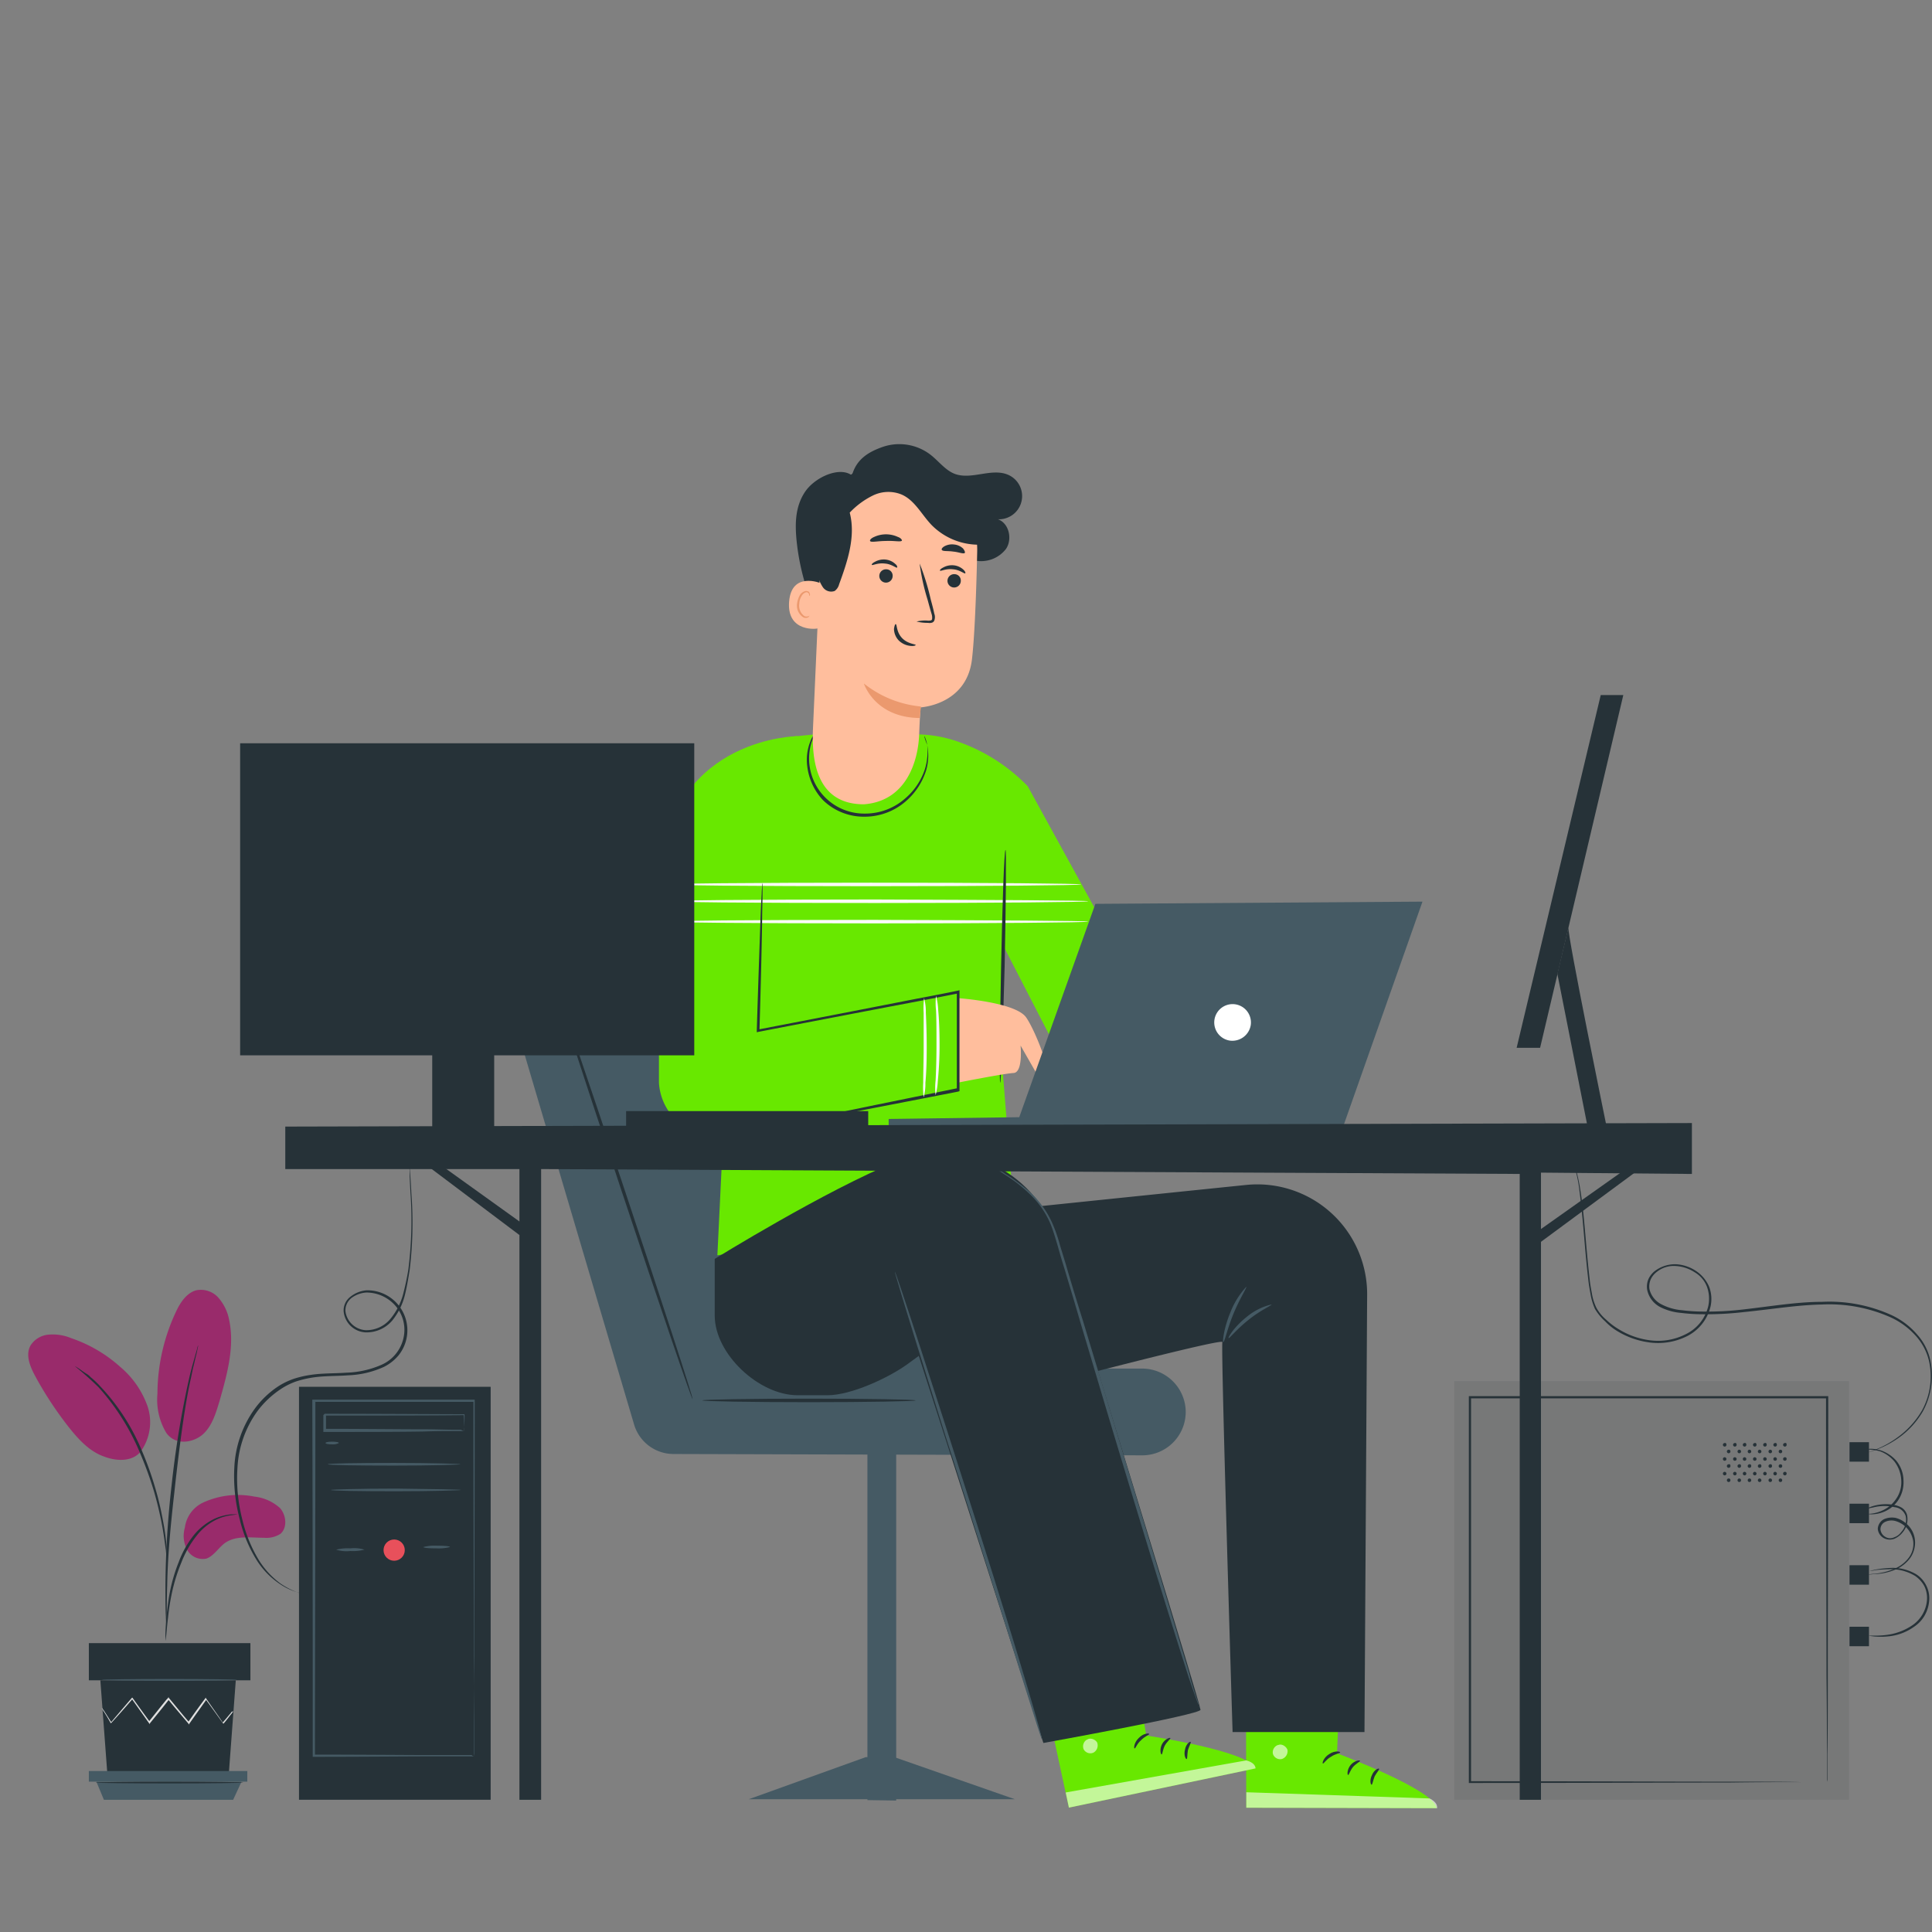 <svg xmlns="http://www.w3.org/2000/svg" xmlns:xlink="http://www.w3.org/1999/xlink" width="337" height="337" viewBox="0 0 337 337">
  <rect x="0" y="0" width="337" height="337" fill="#808080" stroke="none"/>
  <defs>
    <clipPath id="clip-path">
      <rect id="Rectangle_8403" data-name="Rectangle 8403" width="337" height="337" transform="translate(513 1474)" fill="#f3aeae"/>
    </clipPath>
  </defs>
  <g id="Mask_Group_376" data-name="Mask Group 376" transform="translate(-513 -1474)" clip-path="url(#clip-path)">
    <g id="Group_8646" data-name="Group 8646" transform="translate(504.571 1127.991)">
      <g id="Group_8522" data-name="Group 8522" transform="translate(98.524 423.476)">
        <g id="Group_8266" data-name="Group 8266" transform="translate(0 91.454)">
          <g id="Group_8263" data-name="Group 8263">
            <g id="Group_8254" data-name="Group 8254">
              <g id="Group_8253" data-name="Group 8253">
                <g id="Group_8252" data-name="Group 8252">
                  <path id="Path_8242" data-name="Path 8242" d="M128.69,552.8l20.151,68.1a7.182,7.182,0,0,0,6.794,5.1l81.838.232a7.572,7.572,0,0,0,7.566-7.952h0a7.609,7.609,0,0,0-7.566-7.18H206.2L181.113,541.3H137.337A8.937,8.937,0,0,0,128.69,552.8Z" transform="translate(-128.318 -541.299)" fill="#455a64"/>
                </g>
              </g>
            </g>
            <g id="Group_8258" data-name="Group 8258" transform="translate(32.413 75.045)">
              <g id="Group_8257" data-name="Group 8257">
                <g id="Group_8256" data-name="Group 8256">
                  <g id="Group_8255" data-name="Group 8255">
                    <path id="Path_8243" data-name="Path 8243" d="M207.513,638.809c0,.154-8.338.309-18.607.309s-18.607-.154-18.607-.309,8.338-.309,18.607-.309S207.513,638.654,207.513,638.809Z" transform="translate(-170.3 -638.5)" fill="#263238"/>
                  </g>
                </g>
              </g>
            </g>
            <g id="Group_8262" data-name="Group 8262" transform="translate(6.391 2.085)">
              <g id="Group_8261" data-name="Group 8261">
                <g id="Group_8260" data-name="Group 8260">
                  <g id="Group_8259" data-name="Group 8259">
                    <path id="Path_8244" data-name="Path 8244" d="M136.6,544c.154-.077,5.713,16.213,12.43,36.441,6.717,20.151,12.044,36.518,11.89,36.6s-5.713-16.213-12.43-36.441C141.772,560.445,136.445,544.077,136.6,544Z" transform="translate(-136.596 -544)" fill="#263238"/>
                  </g>
                </g>
              </g>
            </g>
          </g>
          <g id="Group_8264" data-name="Group 8264" transform="translate(61.211 84.696)">
            <path id="Path_8245" data-name="Path 8245" d="M212.618,711.452l-5.018-.077V651h5.018Z" transform="translate(-207.6 -651)" fill="#455a64"/>
          </g>
          <g id="Group_8265" data-name="Group 8265" transform="translate(40.52 137.582)">
            <path id="Path_8246" data-name="Path 8246" d="M180.8,726.835h46.4l-21-7.335h-5.018Z" transform="translate(-180.8 -719.5)" fill="#455a64"/>
          </g>
        </g>
        <g id="Group_8315" data-name="Group 8315" transform="translate(24.77 50.459)">
          <g id="Group_8276" data-name="Group 8276" transform="translate(0 0.174)">
            <g id="Group_8275" data-name="Group 8275">
              <g id="Group_8271" data-name="Group 8271" transform="translate(4.015)">
                <g id="Group_8270" data-name="Group 8270">
                  <g id="Group_8269" data-name="Group 8269">
                    <g id="Group_8268" data-name="Group 8268">
                      <g id="Group_8267" data-name="Group 8267">
                        <path id="Path_8247" data-name="Path 8247" d="M165.6,514l7.643,38.371-1.39,28.8L223.5,572.6,221.5,547.432l-.077-20.846,12.662,24.552,9.882-19.07-17.989-32.735h0a31.246,31.246,0,0,0-11.813-7.643,22.209,22.209,0,0,0-7.412-1.39h0a29.553,29.553,0,0,1-17.912,0c-.695.077-1.7.154-3.011.309H185.6a22.79,22.79,0,0,0-19.919,21.463Z" transform="translate(-165.6 -490.3)" fill="#68e800"/>
                      </g>
                    </g>
                  </g>
                </g>
              </g>
              <g id="Group_8274" data-name="Group 8274" transform="translate(0 0.309)">
                <g id="Group_8273" data-name="Group 8273">
                  <g id="Group_8272" data-name="Group 8272">
                    <path id="Path_8248" data-name="Path 8248" d="M184.643,490.7s-21.232.154-23.857,22.544l-.386,16.445,18.3-.154Z" transform="translate(-160.4 -490.7)" fill="#68e800"/>
                  </g>
                </g>
              </g>
            </g>
          </g>
          <g id="Group_8280" data-name="Group 8280" transform="translate(0.386 28.972)">
            <g id="Group_8279" data-name="Group 8279">
              <g id="Group_8278" data-name="Group 8278">
                <g id="Group_8277" data-name="Group 8277">
                  <path id="Path_8249" data-name="Path 8249" d="M235.481,527.909c0,.154-16.677.309-37.291.309s-37.291-.154-37.291-.309,16.677-.309,37.291-.309C218.8,527.677,235.481,527.754,235.481,527.909Z" transform="translate(-160.9 -527.6)" fill="#fafafa"/>
                </g>
              </g>
            </g>
          </g>
          <g id="Group_8284" data-name="Group 8284" transform="translate(0.386 32.524)">
            <g id="Group_8283" data-name="Group 8283">
              <g id="Group_8282" data-name="Group 8282">
                <g id="Group_8281" data-name="Group 8281">
                  <path id="Path_8250" data-name="Path 8250" d="M235.481,532.509c0,.154-16.677.309-37.291.309s-37.291-.154-37.291-.309,16.677-.309,37.291-.309C218.8,532.277,235.481,532.354,235.481,532.509Z" transform="translate(-160.9 -532.2)" fill="#fafafa"/>
                </g>
              </g>
            </g>
          </g>
          <g id="Group_8288" data-name="Group 8288" transform="translate(0.386 26.038)">
            <g id="Group_8287" data-name="Group 8287">
              <g id="Group_8286" data-name="Group 8286">
                <g id="Group_8285" data-name="Group 8285">
                  <path id="Path_8251" data-name="Path 8251" d="M234.246,524.109c0,.154-16.445.309-36.673.309s-36.673-.154-36.673-.309,16.445-.309,36.673-.309C217.878,523.8,234.246,523.954,234.246,524.109Z" transform="translate(-160.9 -523.8)" fill="#fafafa"/>
                </g>
              </g>
            </g>
          </g>
          <g id="Group_8292" data-name="Group 8292" transform="translate(59.523 20.325)">
            <g id="Group_8291" data-name="Group 8291">
              <g id="Group_8290" data-name="Group 8290">
                <g id="Group_8289" data-name="Group 8289">
                  <path id="Path_8252" data-name="Path 8252" d="M237.576,557.01c-.154,0-.077-9.11.154-20.305s.54-20.305.772-20.305c.154,0,.077,9.11-.154,20.305C238.04,547.9,237.731,557.01,237.576,557.01Z" transform="translate(-237.496 -516.4)" fill="#263238"/>
                </g>
              </g>
            </g>
          </g>
          <g id="Group_8295" data-name="Group 8295" transform="translate(52.114 46.189)">
            <g id="Group_8294" data-name="Group 8294">
              <g id="Group_8293" data-name="Group 8293">
                <path id="Path_8253" data-name="Path 8253" d="M228.132,549.9s10.037.695,11.813,3.4c1.776,2.625,4.555,10.191,3.551,10.268a2.563,2.563,0,0,1-1.776-.54l-2.779-4.864s.463,4.71-1.235,4.787c-1.621.077-9.805,1.7-9.805,1.7Z" transform="translate(-227.9 -549.9)" fill="#ffbe9d"/>
              </g>
            </g>
          </g>
          <g id="Group_8298" data-name="Group 8298" transform="translate(0.077 34.3)">
            <g id="Group_8297" data-name="Group 8297">
              <g id="Group_8296" data-name="Group 8296">
                <path id="Path_8254" data-name="Path 8254" d="M160.5,535.272v25.864a9.9,9.9,0,0,0,11.89,9.11l40.456-8.338-.077-16.6-34.9,6.717-.463-17.526Z" transform="translate(-160.5 -534.5)" fill="#68e800"/>
              </g>
            </g>
          </g>
          <g id="Group_8302" data-name="Group 8302" transform="translate(17.14 26.116)">
            <g id="Group_8301" data-name="Group 8301">
              <g id="Group_8300" data-name="Group 8300">
                <g id="Group_8299" data-name="Group 8299">
                  <path id="Path_8255" data-name="Path 8255" d="M188.622,565.746a2.415,2.415,0,0,1,.54-.154c.386-.077.926-.232,1.544-.386,1.39-.309,3.4-.695,5.945-1.235,5.173-1.081,12.43-2.548,21.077-4.324l-.232.232V542.815l.309.309c-2.316.463-4.71.927-7.1,1.39-10.191,1.93-19.765,3.783-27.794,5.327l-.309.077v-.309c.232-7.721.463-14.129.618-18.684.077-2.239.154-3.937.232-5.173,0-.54.077-1,.077-1.39a1.121,1.121,0,0,1,.077-.463v1.853c0,1.235-.077,3.011-.077,5.25-.077,4.555-.232,10.963-.463,18.684l-.309-.232c8.029-1.544,17.6-3.4,27.794-5.4,2.471-.463,4.864-.927,7.1-1.39l.309-.077v17.6l-.232.077c-8.647,1.7-15.9,3.088-21.077,4.092-2.548.463-4.555.849-5.945,1.081-.695.077-1.158.232-1.621.309Z" transform="translate(-182.6 -523.9)" fill="#263238"/>
                </g>
              </g>
            </g>
          </g>
          <g id="Group_8306" data-name="Group 8306" transform="translate(25.871)">
            <g id="Group_8305" data-name="Group 8305">
              <g id="Group_8304" data-name="Group 8304">
                <g id="Group_8303" data-name="Group 8303">
                  <path id="Path_8256" data-name="Path 8256" d="M214.439,490.557a3.248,3.248,0,0,1,.154.386,5.822,5.822,0,0,1,.309,1.158,9.308,9.308,0,0,1-.154,4.324,11.758,11.758,0,0,1-3.474,5.4,10.9,10.9,0,0,1-7.335,2.779,10.194,10.194,0,0,1-7.257-2.934,10.41,10.41,0,0,1-2.7-5.868,8.655,8.655,0,0,1,.54-4.324,4.64,4.64,0,0,1,.54-1.081c.154-.232.232-.386.232-.309a14.946,14.946,0,0,1-.54,1.467,9.6,9.6,0,0,0,9.265,12.507,10.511,10.511,0,0,0,7.026-2.625,11.388,11.388,0,0,0,3.474-5.173,10.617,10.617,0,0,0,.386-4.169C214.516,491.1,214.362,490.557,214.439,490.557Z" transform="translate(-193.909 -490.074)" fill="#263238"/>
                </g>
              </g>
            </g>
          </g>
          <g id="Group_8310" data-name="Group 8310" transform="translate(48.273 45.803)">
            <g id="Group_8309" data-name="Group 8309">
              <g id="Group_8308" data-name="Group 8308">
                <g id="Group_8307" data-name="Group 8307">
                  <path id="Path_8257" data-name="Path 8257" d="M222.983,566.694a11.162,11.162,0,0,1,0-2.548c.077-1.544.154-3.706.154-6.1s0-4.555-.077-6.1a11.163,11.163,0,0,1,0-2.548,10.4,10.4,0,0,1,.386,2.548c.154,1.544.232,3.783.232,6.176s-.154,4.555-.309,6.177A11.066,11.066,0,0,1,222.983,566.694Z" transform="translate(-222.925 -549.4)" fill="#fafafa"/>
                </g>
              </g>
            </g>
          </g>
          <g id="Group_8314" data-name="Group 8314" transform="translate(46.169 46.189)">
            <g id="Group_8313" data-name="Group 8313">
              <g id="Group_8312" data-name="Group 8312">
                <g id="Group_8311" data-name="Group 8311">
                  <path id="Path_8258" data-name="Path 8258" d="M220.277,567.194a13.916,13.916,0,0,1-.077-2.548c0-1.776.077-3.86.077-6.1v-6.1a13.913,13.913,0,0,1,.077-2.548,8.822,8.822,0,0,1,.309,2.548c.077,1.544.154,3.706.154,6.1s-.077,4.555-.232,6.1A8.821,8.821,0,0,1,220.277,567.194Z" transform="translate(-220.2 -549.9)" fill="#fafafa"/>
                </g>
              </g>
            </g>
          </g>
        </g>
        <g id="Group_8361" data-name="Group 8361" transform="translate(127.222 211.144)">
          <g id="Group_8355" data-name="Group 8355">
            <g id="Group_8343" data-name="Group 8343">
              <path id="Path_8268" data-name="Path 8268" d="M309.7,698.277,309,715.417s17.14,6.408,17.371,9.573l-33.2-.077L293.1,698.2Z" transform="translate(-293.1 -698.2)" fill="#68e800"/>
            </g>
            <g id="Group_8345" data-name="Group 8345" transform="translate(4.68 15.698)" opacity="0.6">
              <g id="Group_8344" data-name="Group 8344">
                <path id="Path_8269" data-name="Path 8269" d="M300.118,718.585a1.369,1.369,0,0,0-.926,1.544,1.325,1.325,0,0,0,1.544.926,1.435,1.435,0,0,0,1-1.621c-.232-.618-1.081-1.158-1.7-.772" transform="translate(-299.161 -718.532)" fill="#fff"/>
              </g>
            </g>
            <g id="Group_8346" data-name="Group 8346" transform="translate(0.077 24.011)" opacity="0.6">
              <path id="Path_8270" data-name="Path 8270" d="M293.2,732v-2.7l31.963,1.081s1.467.618,1.313,1.7Z" transform="translate(-293.2 -729.3)" fill="#fff"/>
            </g>
            <g id="Group_8348" data-name="Group 8348" transform="translate(13.39 16.898)">
              <g id="Group_8347" data-name="Group 8347">
                <path id="Path_8271" data-name="Path 8271" d="M313.5,720.251c0,.154-.849.232-1.621.772-.849.463-1.235,1.235-1.39,1.158-.154,0,.077-1,1.081-1.621C312.572,719.865,313.575,720.1,313.5,720.251Z" transform="translate(-310.443 -720.087)" fill="#263238"/>
              </g>
            </g>
            <g id="Group_8350" data-name="Group 8350" transform="translate(17.73 18.464)">
              <g id="Group_8349" data-name="Group 8349">
                <path id="Path_8272" data-name="Path 8272" d="M318.254,722.181c0,.154-.695.463-1.235,1.081-.54.695-.695,1.39-.849,1.39s-.232-.927.463-1.776C317.327,722.1,318.254,722.026,318.254,722.181Z" transform="translate(-316.065 -722.115)" fill="#263238"/>
              </g>
            </g>
            <g id="Group_8352" data-name="Group 8352" transform="translate(21.73 19.881)">
              <g id="Group_8351" data-name="Group 8351">
                <path id="Path_8273" data-name="Path 8273" d="M321.442,726.768c-.154,0-.386-.772.077-1.7.386-.926,1.158-1.235,1.235-1.081s-.386.618-.772,1.313C321.674,726.073,321.6,726.768,321.442,726.768Z" transform="translate(-321.246 -723.951)" fill="#263238"/>
              </g>
            </g>
            <g id="Group_8354" data-name="Group 8354" transform="translate(12.81 12.577)">
              <g id="Group_8353" data-name="Group 8353">
                <path id="Path_8274" data-name="Path 8274" d="M313.1,715.038c-.077.154-.849-.077-1.7,0-.926.077-1.621.309-1.7.232-.077-.154.618-.695,1.7-.772A1.972,1.972,0,0,1,313.1,715.038Z" transform="translate(-309.692 -714.49)" fill="#263238"/>
              </g>
            </g>
          </g>
          <g id="Group_8356" data-name="Group 8356" transform="translate(0 3.474)" opacity="0.3">
            <path id="Path_8275" data-name="Path 8275" d="M309.545,702.7l-.077,3.088-16.368-.232v-2.7Z" transform="translate(-293.1 -702.7)"/>
          </g>
          <g id="Group_8358" data-name="Group 8358" transform="translate(11.231 6.948)">
            <g id="Group_8357" data-name="Group 8357">
              <path id="Path_8276" data-name="Path 8276" d="M312.706,709.9c0,.077-.618.154-1.7,0a6.486,6.486,0,0,1-1.776-.54,5.763,5.763,0,0,1-.926-.54,2.048,2.048,0,0,1-.463-.386c-.154-.154-.309-.618-.077-.849a.921.921,0,0,1,.695-.386c.232,0,.463.077.618.077a3.88,3.88,0,0,1,1,.386,8.927,8.927,0,0,1,1.544,1,3.133,3.133,0,0,1,1,1.39c-.077.077-.463-.463-1.235-1.081a6.66,6.66,0,0,0-1.467-.849,4.353,4.353,0,0,0-.927-.309c-.386-.077-.618-.077-.772.077v.154c.077.077.232.154.386.309a8.141,8.141,0,0,1,.849.54,8.584,8.584,0,0,0,1.621.618C312.011,709.825,312.706,709.825,312.706,709.9Z" transform="translate(-307.647 -707.2)" fill="#263238"/>
            </g>
          </g>
          <g id="Group_8360" data-name="Group 8360" transform="translate(15.596 4.555)">
            <g id="Group_8359" data-name="Group 8359">
              <path id="Path_8277" data-name="Path 8277" d="M313.763,709.427c-.077,0-.386-.54-.463-1.621a5.527,5.527,0,0,1,.232-1.853,2.925,2.925,0,0,1,.463-1c.232-.309.463-.772,1.081-.849a.782.782,0,0,1,.695.463,1.818,1.818,0,0,1,.154.618,2.924,2.924,0,0,1,0,1.158,3.429,3.429,0,0,1-.695,1.7c-.618.849-1.312,1.081-1.312,1-.077-.077.54-.386,1-1.235a4.034,4.034,0,0,0,.54-1.544v-.926c-.077-.386-.154-.618-.309-.618a.979.979,0,0,0-.618.54,4.719,4.719,0,0,0-.386.926,4.669,4.669,0,0,0-.309,1.7C313.686,708.81,313.84,709.427,313.763,709.427Z" transform="translate(-313.3 -704.1)" fill="#263238"/>
            </g>
          </g>
        </g>
        <g id="Group_8653" data-name="Group 8653" transform="matrix(0.978, -0.208, 0.208, 0.978, 90.723, 211.73)">
          <g id="Group_8355-2" data-name="Group 8355">
            <g id="Group_8343-2" data-name="Group 8343">
              <path id="Path_8268-2" data-name="Path 8268" d="M309.7,698.277,309,715.417s17.14,6.408,17.371,9.573l-33.2-.077L293.1,698.2Z" transform="translate(-293.1 -698.2)" fill="#68e800"/>
            </g>
            <g id="Group_8345-2" data-name="Group 8345" transform="translate(4.68 15.698)" opacity="0.6">
              <g id="Group_8344-2" data-name="Group 8344">
                <path id="Path_8269-2" data-name="Path 8269" d="M300.118,718.585a1.369,1.369,0,0,0-.926,1.544,1.325,1.325,0,0,0,1.544.926,1.435,1.435,0,0,0,1-1.621c-.232-.618-1.081-1.158-1.7-.772" transform="translate(-299.161 -718.532)" fill="#fff"/>
              </g>
            </g>
            <g id="Group_8346-2" data-name="Group 8346" transform="translate(0.077 24.011)" opacity="0.6">
              <path id="Path_8270-2" data-name="Path 8270" d="M293.2,732v-2.7l31.963,1.081s1.467.618,1.313,1.7Z" transform="translate(-293.2 -729.3)" fill="#fff"/>
            </g>
            <g id="Group_8348-2" data-name="Group 8348" transform="translate(13.39 16.898)">
              <g id="Group_8347-2" data-name="Group 8347">
                <path id="Path_8271-2" data-name="Path 8271" d="M313.5,720.251c0,.154-.849.232-1.621.772-.849.463-1.235,1.235-1.39,1.158-.154,0,.077-1,1.081-1.621C312.572,719.865,313.575,720.1,313.5,720.251Z" transform="translate(-310.443 -720.087)" fill="#263238"/>
              </g>
            </g>
            <g id="Group_8350-2" data-name="Group 8350" transform="translate(17.73 18.464)">
              <g id="Group_8349-2" data-name="Group 8349">
                <path id="Path_8272-2" data-name="Path 8272" d="M318.254,722.181c0,.154-.695.463-1.235,1.081-.54.695-.695,1.39-.849,1.39s-.232-.927.463-1.776C317.327,722.1,318.254,722.026,318.254,722.181Z" transform="translate(-316.065 -722.115)" fill="#263238"/>
              </g>
            </g>
            <g id="Group_8352-2" data-name="Group 8352" transform="translate(21.73 19.881)">
              <g id="Group_8351-2" data-name="Group 8351">
                <path id="Path_8273-2" data-name="Path 8273" d="M321.442,726.768c-.154,0-.386-.772.077-1.7.386-.926,1.158-1.235,1.235-1.081s-.386.618-.772,1.313C321.674,726.073,321.6,726.768,321.442,726.768Z" transform="translate(-321.246 -723.951)" fill="#263238"/>
              </g>
            </g>
            <g id="Group_8354-2" data-name="Group 8354" transform="translate(12.81 12.577)">
              <g id="Group_8353-2" data-name="Group 8353">
                <path id="Path_8274-2" data-name="Path 8274" d="M313.1,715.038c-.077.154-.849-.077-1.7,0-.926.077-1.621.309-1.7.232-.077-.154.618-.695,1.7-.772A1.972,1.972,0,0,1,313.1,715.038Z" transform="translate(-309.692 -714.49)" fill="#263238"/>
              </g>
            </g>
          </g>
          <g id="Group_8356-2" data-name="Group 8356" transform="translate(0 3.474)" opacity="0.3">
            <path id="Path_8275-2" data-name="Path 8275" d="M309.545,702.7l-.077,3.088-16.368-.232v-2.7Z" transform="translate(-293.1 -702.7)"/>
          </g>
          <g id="Group_8358-2" data-name="Group 8358" transform="translate(11.231 6.948)">
            <g id="Group_8357-2" data-name="Group 8357">
              <path id="Path_8276-2" data-name="Path 8276" d="M312.706,709.9c0,.077-.618.154-1.7,0a6.486,6.486,0,0,1-1.776-.54,5.763,5.763,0,0,1-.926-.54,2.048,2.048,0,0,1-.463-.386c-.154-.154-.309-.618-.077-.849a.921.921,0,0,1,.695-.386c.232,0,.463.077.618.077a3.88,3.88,0,0,1,1,.386,8.927,8.927,0,0,1,1.544,1,3.133,3.133,0,0,1,1,1.39c-.077.077-.463-.463-1.235-1.081a6.66,6.66,0,0,0-1.467-.849,4.353,4.353,0,0,0-.927-.309c-.386-.077-.618-.077-.772.077v.154c.077.077.232.154.386.309a8.141,8.141,0,0,1,.849.54,8.584,8.584,0,0,0,1.621.618C312.011,709.825,312.706,709.825,312.706,709.9Z" transform="translate(-307.647 -707.2)" fill="#263238"/>
            </g>
          </g>
          <g id="Group_8360-2" data-name="Group 8360" transform="translate(15.596 4.555)">
            <g id="Group_8359-2" data-name="Group 8359">
              <path id="Path_8277-2" data-name="Path 8277" d="M313.763,709.427c-.077,0-.386-.54-.463-1.621a5.527,5.527,0,0,1,.232-1.853,2.925,2.925,0,0,1,.463-1c.232-.309.463-.772,1.081-.849a.782.782,0,0,1,.695.463,1.818,1.818,0,0,1,.154.618,2.924,2.924,0,0,1,0,1.158,3.429,3.429,0,0,1-.695,1.7c-.618.849-1.312,1.081-1.312,1-.077-.077.54-.386,1-1.235a4.034,4.034,0,0,0,.54-1.544v-.926c-.077-.386-.154-.618-.309-.618a.979.979,0,0,0-.618.54,4.719,4.719,0,0,0-.386.926,4.669,4.669,0,0,0-.309,1.7C313.686,708.81,313.84,709.427,313.763,709.427Z" transform="translate(-313.3 -704.1)" fill="#263238"/>
            </g>
          </g>
        </g>
        <g id="Group_8385" data-name="Group 8385" transform="translate(34.575 123.57)">
          <g id="Group_8384" data-name="Group 8384">
            <g id="Group_8364" data-name="Group 8364" transform="translate(47.018 5.545)">
              <g id="Group_8363" data-name="Group 8363">
                <g id="Group_8362" data-name="Group 8362">
                  <path id="Path_8278" data-name="Path 8278" d="M279.629,592.067c-19.61,2.007-45.629,4.71-45.629,4.71l3.551,31.963s38.217-10.114,37.985-9.265c-.309.849,1.776,68.018,1.776,68.018H300.32l.463-76.048A19.16,19.16,0,0,0,279.629,592.067Z" transform="translate(-234 -591.953)" fill="#263238"/>
                </g>
              </g>
            </g>
            <g id="Group_8367" data-name="Group 8367">
              <g id="Group_8366" data-name="Group 8366">
                <g id="Group_8365" data-name="Group 8365">
                  <path id="Path_8279" data-name="Path 8279" d="M173.1,603.323v9.882c0,6.717,7.721,13.9,14.438,13.9h5.25c4.092,0,10.577-3.011,13.9-5.4l2.007-1.467,21.733,67.525s27.408-4.941,27.408-5.79S241.5,627.874,232.935,600c-3.474-11.349-15.673-17.989-26.945-14.129l-1.158.463C192.556,591.279,173.1,603.323,173.1,603.323Z" transform="translate(-173.1 -584.771)" fill="#263238"/>
                </g>
              </g>
            </g>
            <g id="Group_8371" data-name="Group 8371" transform="translate(46.941 1.49)">
              <g id="Group_8370" data-name="Group 8370">
                <g id="Group_8369" data-name="Group 8369">
                  <g id="Group_8368" data-name="Group 8368">
                    <path id="Path_8280" data-name="Path 8280" d="M271.666,682.256h0a10.76,10.76,0,0,0-.463-1c-.232-.695-.618-1.7-1.081-3.088-.927-2.7.065.334-1.479-4.53-3.088-9.651-7.18-23.085-11.658-37.908-2.239-7.412-4.324-14.515-6.254-20.923-.926-3.243-1.853-6.254-2.7-9.11-.463-1.467-.849-2.779-1.235-4.169-.386-1.312-.772-2.625-1.235-3.783a15.509,15.509,0,0,0-3.86-5.482,25.619,25.619,0,0,0-4.092-3.165c-1.158-.772-2.085-1.39-2.779-1.776a2.7,2.7,0,0,1-.695-.463.955.955,0,0,1-.232-.154s.077,0,.232.154a7.121,7.121,0,0,1,.772.386c.695.386,1.621.926,2.779,1.7a35.628,35.628,0,0,1,4.169,3.088,16.4,16.4,0,0,1,4.015,5.559,27.235,27.235,0,0,1,1.313,3.783c.386,1.313.849,2.7,1.235,4.092.849,2.857,1.776,5.945,2.779,9.11,1.93,6.408,4.092,13.511,6.331,20.923,4.478,14.824,8.493,28.18,11.426,37.985,1.467,4.787.475,1.828,1.325,4.607.386,1.312.772,2.393,1,3.088.077.309.154.618.232.849C271.666,682.179,271.666,682.256,271.666,682.256Z" transform="translate(-233.9 -586.7)" fill="#455a64"/>
                  </g>
                </g>
              </g>
            </g>
            <g id="Group_8375" data-name="Group 8375" transform="translate(88.667 23.414)">
              <g id="Group_8374" data-name="Group 8374">
                <g id="Group_8373" data-name="Group 8373">
                  <g id="Group_8372" data-name="Group 8372">
                    <path id="Path_8281" data-name="Path 8281" d="M292,615.1c.154.077-1.158,2.084-2.239,4.71s-1.544,4.941-1.776,4.941c-.154,0,.077-2.393,1.235-5.173A14.114,14.114,0,0,1,292,615.1Z" transform="translate(-287.945 -615.097)" fill="#455a64"/>
                  </g>
                </g>
              </g>
            </g>
            <g id="Group_8379" data-name="Group 8379" transform="translate(89.622 26.483)">
              <g id="Group_8378" data-name="Group 8378">
                <g id="Group_8377" data-name="Group 8377">
                  <g id="Group_8376" data-name="Group 8376">
                    <path id="Path_8282" data-name="Path 8282" d="M296.685,619.094c.077.154-1.93,1-3.937,2.625-2.085,1.621-3.4,3.32-3.552,3.243s1-2.007,3.165-3.706A10.454,10.454,0,0,1,296.685,619.094Z" transform="translate(-289.182 -619.073)" fill="#455a64"/>
                  </g>
                </g>
              </g>
            </g>
            <g id="Group_8383" data-name="Group 8383" transform="translate(31.42 20.791)">
              <g id="Group_8382" data-name="Group 8382">
                <g id="Group_8381" data-name="Group 8381">
                  <g id="Group_8380" data-name="Group 8380">
                    <path id="Path_8283" data-name="Path 8283" d="M239.482,693.365c-.154.077-3.988-12.566-11.786-37.117C219.821,631.7,213.645,611.7,213.8,611.7c.154-.077,6.64,19.842,14.438,44.393S239.637,693.288,239.482,693.365Z" transform="translate(-213.796 -611.7)" fill="#455a64"/>
                  </g>
                </g>
              </g>
            </g>
          </g>
        </g>
        <g id="Group_8389" data-name="Group 8389" transform="translate(64.917 79.806)">
          <g id="Group_8387" data-name="Group 8387">
            <g id="Group_8386" data-name="Group 8386">
              <path id="Path_8284" data-name="Path 8284" d="M212.4,564.81l78.519.772L305.51,524.2l-57.055.386L235.176,561.8l-22.776.309Z" transform="translate(-212.4 -524.2)" fill="#455a64"/>
            </g>
          </g>
          <g id="Group_8388" data-name="Group 8388" transform="translate(56.794 17.882)">
            <path id="Path_8285" data-name="Path 8285" d="M288.694,553.722a3.2,3.2,0,1,1,3.629-2.7A3.253,3.253,0,0,1,288.694,553.722Z" transform="translate(-285.962 -547.362)" fill="#fff"/>
          </g>
        </g>
        <g id="Group_8521" data-name="Group 8521" transform="translate(47.526)">
          <g id="Group_8391" data-name="Group 8391" transform="translate(1.19)">
            <g id="Group_8390" data-name="Group 8390">
              <path id="Path_8286" data-name="Path 8286" d="M201.209,430.186c.772-2.779,2.779-4.092,5.482-5.018a8.934,8.934,0,0,1,8.107,1.313c1.544,1.158,2.7,2.857,4.478,3.474,2.934,1,6.408-1.158,9.265.154a4.048,4.048,0,0,1-1.853,7.721c1.93.695,2.548,3.474,1.39,5.173a5.471,5.471,0,0,1-5.482,2.007A11.535,11.535,0,0,1,217.268,442c-1.544-1.39-2.934-2.934-4.555-4.169A9.119,9.119,0,0,0,207,435.745c-2.779.154-5.173,2.239-6.408,4.71a20.6,20.6,0,0,0-1.7,8.107,36.654,36.654,0,0,1-1,8.261c-.077.309-.232.695-.54.772-.463.154-.849-.309-1.081-.772a40.63,40.63,0,0,1-4.71-15.21c-.309-3.088-.232-6.022,1.467-8.57,1.776-2.625,6.1-4.478,8.184-2.857" transform="translate(-191.417 -424.718)" fill="#263238"/>
            </g>
          </g>
          <g id="Group_8498" data-name="Group 8498" transform="translate(4.153 3.753)">
            <g id="Group_8497" data-name="Group 8497">
              <g id="Group_8496" data-name="Group 8496">
                <g id="Group_8412" data-name="Group 8412">
                  <g id="Group_8411" data-name="Group 8411">
                    <g id="Group_8410" data-name="Group 8410">
                      <g id="Group_8400" data-name="Group 8400">
                        <g id="Group_8399" data-name="Group 8399">
                          <g id="Group_8398" data-name="Group 8398">
                            <g id="Group_8397" data-name="Group 8397">
                              <g id="Group_8396" data-name="Group 8396">
                                <g id="Group_8395" data-name="Group 8395">
                                  <g id="Group_8394" data-name="Group 8394">
                                    <g id="Group_8393" data-name="Group 8393">
                                      <g id="Group_8392" data-name="Group 8392">
                                        <path id="Path_8287" data-name="Path 8287" d="M196.679,444.187l-1.39,31.268c-.232,5.327.463,13.2,8.879,13.2h0c7.335-.54,9.5-7.412,9.651-12.353.077-2.316.232-4.324.232-4.555,0,0,7.952-.386,8.956-8.261.463-3.783.772-11.658.926-18.838a14.669,14.669,0,0,0-13.125-14.978l-.772-.077C201.775,429.209,196.911,436,196.679,444.187Z" transform="translate(-195.255 -429.58)" fill="#ffbe9d"/>
                                      </g>
                                    </g>
                                  </g>
                                </g>
                              </g>
                            </g>
                          </g>
                        </g>
                      </g>
                      <g id="Group_8409" data-name="Group 8409" transform="translate(8.914 38.001)">
                        <g id="Group_8408" data-name="Group 8408">
                          <g id="Group_8407" data-name="Group 8407">
                            <g id="Group_8406" data-name="Group 8406">
                              <g id="Group_8405" data-name="Group 8405">
                                <g id="Group_8404" data-name="Group 8404">
                                  <g id="Group_8403" data-name="Group 8403">
                                    <g id="Group_8402" data-name="Group 8402">
                                      <g id="Group_8401" data-name="Group 8401">
                                        <path id="Path_8288" data-name="Path 8288" d="M216.76,482.815a18.712,18.712,0,0,1-9.96-4.015s1.853,5.945,9.728,6.022Z" transform="translate(-206.8 -478.8)" fill="#eb996e"/>
                                      </g>
                                    </g>
                                  </g>
                                </g>
                              </g>
                            </g>
                          </g>
                        </g>
                      </g>
                    </g>
                  </g>
                </g>
                <g id="Group_8495" data-name="Group 8495" transform="translate(9.98 11.983)">
                  <g id="Group_8494" data-name="Group 8494">
                    <g id="Group_8475" data-name="Group 8475" transform="translate(0.304 4.386)">
                      <g id="Group_8474" data-name="Group 8474">
                        <g id="Group_8473" data-name="Group 8473">
                          <g id="Group_8432" data-name="Group 8432" transform="translate(11.89 1.004)">
                            <g id="Group_8421" data-name="Group 8421" transform="translate(1.331 1.551)">
                              <g id="Group_8420" data-name="Group 8420">
                                <g id="Group_8419" data-name="Group 8419">
                                  <g id="Group_8418" data-name="Group 8418">
                                    <g id="Group_8417" data-name="Group 8417">
                                      <g id="Group_8416" data-name="Group 8416">
                                        <g id="Group_8415" data-name="Group 8415">
                                          <g id="Group_8414" data-name="Group 8414">
                                            <g id="Group_8413" data-name="Group 8413">
                                              <path id="Path_8289" data-name="Path 8289" d="M228.016,455.256a1.163,1.163,0,1,1-1.081-1.158A1.11,1.11,0,0,1,228.016,455.256Z" transform="translate(-225.7 -454.089)" fill="#263238"/>
                                            </g>
                                          </g>
                                        </g>
                                      </g>
                                    </g>
                                  </g>
                                </g>
                              </g>
                            </g>
                            <g id="Group_8431" data-name="Group 8431">
                              <g id="Group_8430" data-name="Group 8430">
                                <g id="Group_8429" data-name="Group 8429">
                                  <g id="Group_8428" data-name="Group 8428">
                                    <g id="Group_8427" data-name="Group 8427">
                                      <g id="Group_8426" data-name="Group 8426">
                                        <g id="Group_8425" data-name="Group 8425">
                                          <g id="Group_8424" data-name="Group 8424">
                                            <g id="Group_8423" data-name="Group 8423">
                                              <g id="Group_8422" data-name="Group 8422">
                                                <path id="Path_8290" data-name="Path 8290" d="M228.4,453.485c-.154.154-.926-.618-2.162-.695-1.235-.154-2.162.386-2.239.232-.077-.077.077-.309.54-.54a3.159,3.159,0,0,1,1.853-.386,2.911,2.911,0,0,1,1.7.772C228.4,453.176,228.472,453.408,228.4,453.485Z" transform="translate(-223.975 -452.08)" fill="#263238"/>
                                              </g>
                                            </g>
                                          </g>
                                        </g>
                                      </g>
                                    </g>
                                  </g>
                                </g>
                              </g>
                            </g>
                          </g>
                          <g id="Group_8452" data-name="Group 8452">
                            <g id="Group_8441" data-name="Group 8441" transform="translate(1.331 1.705)">
                              <g id="Group_8440" data-name="Group 8440">
                                <g id="Group_8439" data-name="Group 8439">
                                  <g id="Group_8438" data-name="Group 8438">
                                    <g id="Group_8437" data-name="Group 8437">
                                      <g id="Group_8436" data-name="Group 8436">
                                        <g id="Group_8435" data-name="Group 8435">
                                          <g id="Group_8434" data-name="Group 8434">
                                            <g id="Group_8433" data-name="Group 8433">
                                              <path id="Path_8291" data-name="Path 8291" d="M212.616,454.156A1.163,1.163,0,1,1,211.535,453,1.11,1.11,0,0,1,212.616,454.156Z" transform="translate(-210.3 -452.989)" fill="#263238"/>
                                            </g>
                                          </g>
                                        </g>
                                      </g>
                                    </g>
                                  </g>
                                </g>
                              </g>
                            </g>
                            <g id="Group_8451" data-name="Group 8451">
                              <g id="Group_8450" data-name="Group 8450">
                                <g id="Group_8449" data-name="Group 8449">
                                  <g id="Group_8448" data-name="Group 8448">
                                    <g id="Group_8447" data-name="Group 8447">
                                      <g id="Group_8446" data-name="Group 8446">
                                        <g id="Group_8445" data-name="Group 8445">
                                          <g id="Group_8444" data-name="Group 8444">
                                            <g id="Group_8443" data-name="Group 8443">
                                              <g id="Group_8442" data-name="Group 8442">
                                                <path id="Path_8292" data-name="Path 8292" d="M213,452.185c-.154.154-.926-.618-2.162-.695-1.235-.154-2.162.386-2.239.232-.077-.077.077-.309.54-.54a3.158,3.158,0,0,1,1.853-.386,2.911,2.911,0,0,1,1.7.772C213,451.8,213.072,452.108,213,452.185Z" transform="translate(-208.575 -450.78)" fill="#263238"/>
                                              </g>
                                            </g>
                                          </g>
                                        </g>
                                      </g>
                                    </g>
                                  </g>
                                </g>
                              </g>
                            </g>
                          </g>
                          <g id="Group_8462" data-name="Group 8462" transform="translate(7.817 0.71)">
                            <g id="Group_8461" data-name="Group 8461">
                              <g id="Group_8460" data-name="Group 8460">
                                <g id="Group_8459" data-name="Group 8459">
                                  <g id="Group_8458" data-name="Group 8458">
                                    <g id="Group_8457" data-name="Group 8457">
                                      <g id="Group_8456" data-name="Group 8456">
                                        <g id="Group_8455" data-name="Group 8455">
                                          <g id="Group_8454" data-name="Group 8454">
                                            <g id="Group_8453" data-name="Group 8453">
                                              <path id="Path_8293" data-name="Path 8293" d="M218.7,461.814a6.277,6.277,0,0,1,2.007-.154c.309,0,.618,0,.695-.232a2.033,2.033,0,0,0-.077-.926c-.232-.772-.463-1.621-.695-2.471a37.211,37.211,0,0,1-1.39-6.331,41.618,41.618,0,0,1,1.93,6.254c.232.849.463,1.7.618,2.471a1.7,1.7,0,0,1,0,1.235.67.67,0,0,1-.54.386,1.261,1.261,0,0,1-.54,0A7.657,7.657,0,0,1,218.7,461.814Z" transform="translate(-218.7 -451.7)" fill="#263238"/>
                                            </g>
                                          </g>
                                        </g>
                                      </g>
                                    </g>
                                  </g>
                                </g>
                              </g>
                            </g>
                          </g>
                          <g id="Group_8472" data-name="Group 8472" transform="translate(3.879 11.276)">
                            <g id="Group_8471" data-name="Group 8471">
                              <g id="Group_8470" data-name="Group 8470">
                                <g id="Group_8469" data-name="Group 8469">
                                  <g id="Group_8468" data-name="Group 8468">
                                    <g id="Group_8467" data-name="Group 8467">
                                      <g id="Group_8466" data-name="Group 8466">
                                        <g id="Group_8465" data-name="Group 8465">
                                          <g id="Group_8464" data-name="Group 8464">
                                            <g id="Group_8463" data-name="Group 8463">
                                              <path id="Path_8294" data-name="Path 8294" d="M213.909,465.4c.232,0,.077,1.313,1.081,2.393s2.471,1.081,2.393,1.235c0,.077-.309.232-.926.154a3.394,3.394,0,0,1-2.007-.927,3.009,3.009,0,0,1-.849-2.007C213.677,465.628,213.832,465.319,213.909,465.4Z" transform="translate(-213.6 -465.385)" fill="#263238"/>
                                            </g>
                                          </g>
                                        </g>
                                      </g>
                                    </g>
                                  </g>
                                </g>
                              </g>
                            </g>
                          </g>
                        </g>
                      </g>
                    </g>
                    <g id="Group_8484" data-name="Group 8484">
                      <g id="Group_8483" data-name="Group 8483">
                        <g id="Group_8482" data-name="Group 8482">
                          <g id="Group_8481" data-name="Group 8481">
                            <g id="Group_8480" data-name="Group 8480">
                              <g id="Group_8479" data-name="Group 8479">
                                <g id="Group_8478" data-name="Group 8478">
                                  <g id="Group_8477" data-name="Group 8477">
                                    <g id="Group_8476" data-name="Group 8476">
                                      <path id="Path_8295" data-name="Path 8295" d="M213.755,446.181c-.154.309-1.312,0-2.779.077-1.467,0-2.625.309-2.779,0-.077-.154.154-.463.695-.695a4.922,4.922,0,0,1,4.169,0C213.523,445.718,213.755,446.026,213.755,446.181Z" transform="translate(-208.181 -445.1)" fill="#263238"/>
                                    </g>
                                  </g>
                                </g>
                              </g>
                            </g>
                          </g>
                        </g>
                      </g>
                    </g>
                    <g id="Group_8493" data-name="Group 8493" transform="translate(12.503 1.756)">
                      <g id="Group_8492" data-name="Group 8492">
                        <g id="Group_8491" data-name="Group 8491">
                          <g id="Group_8490" data-name="Group 8490">
                            <g id="Group_8489" data-name="Group 8489">
                              <g id="Group_8488" data-name="Group 8488">
                                <g id="Group_8487" data-name="Group 8487">
                                  <g id="Group_8486" data-name="Group 8486">
                                    <g id="Group_8485" data-name="Group 8485">
                                      <path id="Path_8296" data-name="Path 8296" d="M228.409,448.861c-.232.232-1.081-.154-2.007-.232-1-.154-1.853,0-2.007-.309-.077-.154.077-.386.463-.618a2.8,2.8,0,0,1,1.7-.309,2.623,2.623,0,0,1,1.544.695C228.409,448.475,228.486,448.784,228.409,448.861Z" transform="translate(-224.375 -447.374)" fill="#263238"/>
                                    </g>
                                  </g>
                                </g>
                              </g>
                            </g>
                          </g>
                        </g>
                      </g>
                    </g>
                  </g>
                </g>
              </g>
            </g>
          </g>
          <g id="Group_8518" data-name="Group 8518" transform="translate(0 23.847)">
            <g id="Group_8507" data-name="Group 8507">
              <g id="Group_8506" data-name="Group 8506">
                <g id="Group_8505" data-name="Group 8505">
                  <g id="Group_8504" data-name="Group 8504">
                    <g id="Group_8503" data-name="Group 8503">
                      <g id="Group_8502" data-name="Group 8502">
                        <g id="Group_8501" data-name="Group 8501">
                          <g id="Group_8500" data-name="Group 8500">
                            <g id="Group_8499" data-name="Group 8499">
                              <path id="Path_8297" data-name="Path 8297" d="M195.53,456.065c-.154-.077-5.25-2.162-5.636,3.243s5.1,4.71,5.1,4.555C194.99,463.631,195.53,456.065,195.53,456.065Z" transform="translate(-189.875 -455.606)" fill="#ffbe9d"/>
                            </g>
                          </g>
                        </g>
                      </g>
                    </g>
                  </g>
                </g>
              </g>
            </g>
            <g id="Group_8517" data-name="Group 8517" transform="translate(1.402 1.771)">
              <g id="Group_8516" data-name="Group 8516">
                <g id="Group_8515" data-name="Group 8515">
                  <g id="Group_8514" data-name="Group 8514">
                    <g id="Group_8513" data-name="Group 8513">
                      <g id="Group_8512" data-name="Group 8512">
                        <g id="Group_8511" data-name="Group 8511">
                          <g id="Group_8510" data-name="Group 8510">
                            <g id="Group_8509" data-name="Group 8509">
                              <g id="Group_8508" data-name="Group 8508">
                                <path id="Path_8298" data-name="Path 8298" d="M193.937,462.146a.955.955,0,0,1-.232.154,1.065,1.065,0,0,1-.695,0,2.238,2.238,0,0,1-.926-2.162,2.6,2.6,0,0,1,.386-1.312,1.318,1.318,0,0,1,.772-.695.465.465,0,0,1,.54.309c.077.154,0,.232.077.309,0,0,.154-.077.077-.309a1.3,1.3,0,0,0-.154-.386,1.116,1.116,0,0,0-.54-.154,1.528,1.528,0,0,0-1.081.772,4.1,4.1,0,0,0-.463,1.467,2.386,2.386,0,0,0,1.158,2.393.981.981,0,0,0,.849-.077A2.284,2.284,0,0,1,193.937,462.146Z" transform="translate(-191.69 -457.9)" fill="#eb996e"/>
                              </g>
                            </g>
                          </g>
                        </g>
                      </g>
                    </g>
                  </g>
                </g>
              </g>
            </g>
          </g>
          <g id="Group_8520" data-name="Group 8520" transform="translate(4.724 2.572)">
            <g id="Group_8519" data-name="Group 8519">
              <path id="Path_8299" data-name="Path 8299" d="M225.954,442.912a11.531,11.531,0,0,1-9.805-3.32c-1.776-1.853-2.934-4.324-5.25-5.327a6.125,6.125,0,0,0-4.941.154,14.028,14.028,0,0,0-4.092,3.011c1.081,4.169-.386,8.493-1.853,12.507a2.069,2.069,0,0,1-.772,1.158,1.76,1.76,0,0,1-2.085-.695,6.664,6.664,0,0,1-1.081-3.629,20.884,20.884,0,0,1,1-8.724,15.476,15.476,0,0,1,4.941-7.18,14.282,14.282,0,0,1,10.423-2.7,17.263,17.263,0,0,1,9.728,4.71,9.64,9.64,0,0,1,2.857,4.169" transform="translate(-195.993 -428.05)" fill="#263238"/>
            </g>
          </g>
        </g>
      </g>
      <g id="Group_8556" data-name="Group 8556" transform="translate(13.352 570.971)">
        <g id="Group_8538" data-name="Group 8538" transform="translate(0 0)">
          <g id="Group_8524" data-name="Group 8524" transform="translate(27.131 35.825)">
            <g id="Group_8523" data-name="Group 8523">
              <path id="Path_8300" data-name="Path 8300" d="M38.33,661.9a14.556,14.556,0,0,1,9.033-1.081,7.95,7.95,0,0,1,4.478,2.007c1.081,1.235,1.313,3.4.077,4.478a4.521,4.521,0,0,1-2.857.695c-2.393,0-5.018-.463-6.949,1-1.081.849-1.853,2.162-3.088,2.625a3.1,3.1,0,0,1-3.4-1.544,5.174,5.174,0,0,1-.386-3.86A5.624,5.624,0,0,1,38.33,661.9Z" transform="translate(-35.044 -660.552)" fill="#992b6b"/>
            </g>
          </g>
          <g id="Group_8526" data-name="Group 8526" transform="translate(22.531)">
            <g id="Group_8525" data-name="Group 8525">
              <path id="Path_8301" data-name="Path 8301" d="M30.641,639.126c1.7,2.393,4.941,1.621,6.485.154s2.162-3.629,2.779-5.636c1.313-4.632,2.7-9.5,1.7-14.206a8.183,8.183,0,0,0-1.853-3.86,4.076,4.076,0,0,0-3.938-1.312c-1.621.463-2.7,2.085-3.4,3.551a33.844,33.844,0,0,0-3.32,14.515,11.242,11.242,0,0,0,1.544,6.794" transform="translate(-29.086 -614.15)" fill="#992b6b"/>
            </g>
          </g>
          <g id="Group_8528" data-name="Group 8528" transform="translate(0 7.796)">
            <g id="Group_8527" data-name="Group 8527">
              <path id="Path_8302" data-name="Path 8302" d="M19.357,644.9a8.765,8.765,0,0,0,1.39-8.029,15.908,15.908,0,0,0-4.787-6.949,24.6,24.6,0,0,0-8.57-5.018,8.306,8.306,0,0,0-3.86-.618,4.125,4.125,0,0,0-3.243,1.93c-.926,1.7,0,3.783.926,5.482a63.1,63.1,0,0,0,5.636,8.57c1.7,2.162,3.629,4.324,6.176,5.25,2.548,1,5.25.849,6.563-.926" transform="translate(0.097 -624.248)" fill="#992b6b"/>
            </g>
          </g>
          <g id="Group_8531" data-name="Group 8531" transform="translate(23.932 39.182)">
            <g id="Group_8530" data-name="Group 8530">
              <g id="Group_8529" data-name="Group 8529">
                <path id="Path_8303" data-name="Path 8303" d="M30.9,686.981s.077-.386.154-1.081c.077-.772.154-1.776.309-3.011a39.088,39.088,0,0,1,.695-4.4,30.425,30.425,0,0,1,1.621-5.173,17.723,17.723,0,0,1,2.625-4.632,9.8,9.8,0,0,1,3.32-2.779,8.449,8.449,0,0,1,2.779-.849c.695-.077,1.081-.154,1.081-.154H42.4a9.175,9.175,0,0,0-2.934.772,10.417,10.417,0,0,0-3.551,2.779,16.824,16.824,0,0,0-2.7,4.787,28.686,28.686,0,0,0-1.544,5.25c-.309,1.621-.463,3.165-.618,4.4-.077,1.235-.154,2.316-.154,3.011S30.9,686.981,30.9,686.981Z" transform="translate(-30.9 -664.9)" fill="#263238"/>
              </g>
            </g>
          </g>
          <g id="Group_8534" data-name="Group 8534" transform="translate(23.932 9.689)">
            <g id="Group_8533" data-name="Group 8533">
              <g id="Group_8532" data-name="Group 8532">
                <path id="Path_8304" data-name="Path 8304" d="M31.132,675.957V673.95c0-1.235,0-3.088.077-5.327.077-4.478.463-9.342,1.235-16.136.695-6.408,1.621-13.9,2.625-18.761.232-1.081.463-2.085.618-2.934.232-.849.386-1.621.54-2.239.154-.54.232-1,.309-1.39a2.16,2.16,0,0,0,.077-.463,2.487,2.487,0,0,0-.154.463c-.077.386-.232.849-.386,1.39-.154.618-.386,1.313-.618,2.239-.232.849-.463,1.853-.695,2.934A168.441,168.441,0,0,0,31.981,651.1,163.381,163.381,0,0,0,30.9,668.7c0,2.239,0,4.092.077,5.327,0,.618.077,1.081.077,1.467A2.161,2.161,0,0,1,31.132,675.957Z" transform="translate(-30.9 -626.7)" fill="#263238"/>
              </g>
            </g>
          </g>
          <g id="Group_8537" data-name="Group 8537" transform="translate(8.102 13.318)">
            <g id="Group_8536" data-name="Group 8536">
              <g id="Group_8535" data-name="Group 8535">
                <path id="Path_8305" data-name="Path 8305" d="M26.458,665.062v-1.544a36.589,36.589,0,0,0-.463-4.092c-.309-1.7-.695-3.783-1.313-5.945a56.885,56.885,0,0,0-2.471-7.1,36.956,36.956,0,0,0-7.335-11.427,16.026,16.026,0,0,0-1.7-1.621,3.021,3.021,0,0,0-.772-.618l-.695-.463A8.808,8.808,0,0,0,10.4,631.4a55.342,55.342,0,0,1,4.169,3.706,39.984,39.984,0,0,1,7.18,11.349,62.277,62.277,0,0,1,2.548,7.026c.618,2.162,1.081,4.246,1.39,5.945s.463,3.088.618,4.092C26.381,664.521,26.458,665.062,26.458,665.062Z" transform="translate(-10.397 -631.4)" fill="#263238"/>
              </g>
            </g>
          </g>
        </g>
        <g id="Group_8540" data-name="Group 8540" transform="translate(12.582 68.134)">
          <g id="Group_8539" data-name="Group 8539">
            <path id="Path_8306" data-name="Path 8306" d="M16.2,702.4l1.235,16.522H38.59L39.825,702.4Z" transform="translate(-16.2 -702.4)" fill="#263238"/>
          </g>
        </g>
        <g id="Group_8542" data-name="Group 8542" transform="translate(10.575 61.649)">
          <g id="Group_8541" data-name="Group 8541">
            <rect id="Rectangle_3779" data-name="Rectangle 3779" width="28.18" height="6.485" fill="#263238"/>
          </g>
        </g>
        <g id="Group_8544" data-name="Group 8544" transform="translate(10.575 83.961)">
          <g id="Group_8543" data-name="Group 8543">
            <path id="Path_8307" data-name="Path 8307" d="M13.6,722.9v1.853H41.24V722.9Z" transform="translate(-13.6 -722.9)" fill="#455a64"/>
          </g>
        </g>
        <g id="Group_8546" data-name="Group 8546" transform="translate(11.887 85.814)">
          <g id="Group_8545" data-name="Group 8545">
            <path id="Path_8308" data-name="Path 8308" d="M16.613,728.465,15.3,725.3H40.624l-1.467,3.165Z" transform="translate(-15.3 -725.3)" fill="#455a64"/>
          </g>
        </g>
        <g id="Group_8549" data-name="Group 8549" transform="translate(12.814 71.068)">
          <g id="Group_8548" data-name="Group 8548">
            <g id="Group_8547" data-name="Group 8547">
              <path id="Path_8309" data-name="Path 8309" d="M39.43,708.671a.239.239,0,0,1-.077.154c-.077.077-.154.232-.309.386-.309.386-.695.927-1.235,1.544l-.077.077-.077-.077q-1.158-1.621-3.011-4.169H34.8c-.926,1.313-1.93,2.7-3.011,4.246l-.077.154-.077-.154c-1.081-1.313-2.316-2.7-3.551-4.246h.232l-.232.232c-1.081,1.39-2.162,2.7-3.165,3.938l-.077.154-.077-.154c-1.081-1.544-2.085-2.934-3.011-4.246H21.9q-2.2,2.548-3.706,4.169l-.077.077-.077-.077c-.463-.849-.849-1.467-1.158-1.93a4.429,4.429,0,0,1-.309-.54l-.077-.154.154.154c.077.154.232.309.309.463.309.463.695,1.081,1.235,1.93h-.077c.926-1.081,2.162-2.548,3.629-4.246l.077-.077.077.077q1.39,1.969,3.011,4.169h-.232c1-1.235,2.085-2.625,3.165-3.937l.232-.232.077-.154.077.154c1.235,1.467,2.393,2.934,3.551,4.246h-.232q1.621-2.316,3.011-4.169l.077-.154.077.154c1.158,1.7,2.239,3.165,2.934,4.246h-.077c.54-.618,1-1.158,1.313-1.544.154-.154.232-.309.309-.386Z" transform="translate(-16.5 -706.2)" fill="#e0e0e0"/>
            </g>
          </g>
        </g>
        <g id="Group_8552" data-name="Group 8552" transform="translate(12.814 67.902)">
          <g id="Group_8551" data-name="Group 8551">
            <g id="Group_8550" data-name="Group 8550">
              <path id="Path_8310" data-name="Path 8310" d="M40.125,702.254c0,.077-5.327.154-11.813.154-6.563,0-11.813-.077-11.813-.154s5.327-.154,11.813-.154C34.875,702.1,40.125,702.177,40.125,702.254Z" transform="translate(-16.5 -702.1)" fill="#455a64"/>
            </g>
          </g>
        </g>
        <g id="Group_8555" data-name="Group 8555" transform="translate(11.733 85.814)">
          <g id="Group_8554" data-name="Group 8554">
            <g id="Group_8553" data-name="Group 8553">
              <path id="Path_8311" data-name="Path 8311" d="M40.887,725.454c0,.077-5.79.154-12.893.154s-12.893-.077-12.893-.154,5.79-.154,12.893-.154C35.174,725.3,40.887,725.377,40.887,725.454Z" transform="translate(-15.1 -725.3)" fill="#263238"/>
            </g>
          </g>
        </g>
      </g>
      <g id="Group_8559" data-name="Group 8559" transform="translate(272.978 467.245)">
        <g id="Group_8557" data-name="Group 8557">
          <path id="Path_8312" data-name="Path 8312" d="M368.269,479.8,353.6,541.333h4.092L372.207,479.8Z" transform="translate(-353.6 -479.8)" fill="#263238"/>
        </g>
        <g id="Group_8558" data-name="Group 8558" transform="translate(7.103 40.533)">
          <path id="Path_8313" data-name="Path 8313" d="M364.73,532.3c-.232,1.158,6.64,34.666,6.64,34.666h-3.32l-5.25-26.559Z" transform="translate(-362.8 -532.3)" fill="#263238"/>
        </g>
      </g>
      <g id="Group_8617" data-name="Group 8617" transform="translate(262.092 548.08)">
        <g id="Group_8576" data-name="Group 8576">
          <g id="Group_8573" data-name="Group 8573">
            <g id="Group_8560" data-name="Group 8560" transform="translate(0 38.835)" opacity="0.1">
              <rect id="Rectangle_3780" data-name="Rectangle 3780" width="68.868" height="73.037" fill="#263238"/>
            </g>
            <g id="Group_8561" data-name="Group 8561" transform="translate(68.945 49.489)">
              <rect id="Rectangle_3781" data-name="Rectangle 3781" width="3.397" height="3.397" fill="#263238"/>
            </g>
            <g id="Group_8562" data-name="Group 8562" transform="translate(68.945 60.221)">
              <rect id="Rectangle_3782" data-name="Rectangle 3782" width="3.397" height="3.397" fill="#263238"/>
            </g>
            <g id="Group_8563" data-name="Group 8563" transform="translate(68.945 70.952)">
              <rect id="Rectangle_3783" data-name="Rectangle 3783" width="3.397" height="3.397" fill="#263238"/>
            </g>
            <g id="Group_8564" data-name="Group 8564" transform="translate(68.945 81.684)">
              <rect id="Rectangle_3784" data-name="Rectangle 3784" width="3.397" height="3.397" fill="#263238"/>
            </g>
            <g id="Group_8566" data-name="Group 8566" transform="translate(72.188 71.416)">
              <g id="Group_8565" data-name="Group 8565">
                <path id="Path_8314" data-name="Path 8314" d="M433.232,677.34s.386-.077,1-.232a20.04,20.04,0,0,1,2.934-.309,8.01,8.01,0,0,1,4.169,1.081,4.782,4.782,0,0,1,1.776,1.93,4.877,4.877,0,0,1,.54,2.779,6.2,6.2,0,0,1-.849,2.625,5.834,5.834,0,0,1-1.776,1.853,9.191,9.191,0,0,1-4.015,1.621,12.991,12.991,0,0,1-2.934.077c-.695-.077-1.081-.154-1.081-.154h1.081a13.968,13.968,0,0,0,2.857-.232,10.116,10.116,0,0,0,3.86-1.621,5.9,5.9,0,0,0,2.471-4.246,4.713,4.713,0,0,0-.463-2.548,5.149,5.149,0,0,0-1.621-1.776,8.194,8.194,0,0,0-4.015-1.158,25.184,25.184,0,0,0-2.857.154A5.569,5.569,0,0,1,433.232,677.34Z" transform="translate(-433 -676.8)" fill="#263238"/>
              </g>
            </g>
            <g id="Group_8568" data-name="Group 8568" transform="translate(71.57 60.307)">
              <g id="Group_8567" data-name="Group 8567">
                <path id="Path_8315" data-name="Path 8315" d="M432.2,663.406a2.282,2.282,0,0,1,.309-.232c.232-.077.54-.232,1-.386a7.892,7.892,0,0,1,3.938-.232,4.036,4.036,0,0,1,1.235.463,2.209,2.209,0,0,1,.926,1.235,3.585,3.585,0,0,1-.772,3.088,3.774,3.774,0,0,1-1.39,1.081,2.224,2.224,0,0,1-1.853-.077,2.031,2.031,0,0,1-1.081-1.621,1.991,1.991,0,0,1,1.081-1.7,3.541,3.541,0,0,1,2.007-.232,4.4,4.4,0,0,1,1.7.849,4.335,4.335,0,0,1,1.7,3.088,4.686,4.686,0,0,1-.849,3.088,6.255,6.255,0,0,1-2.085,1.776,10.139,10.139,0,0,1-3.86,1c-.463,0-.849.077-1.081.077h-.386s.54-.077,1.467-.154a11.128,11.128,0,0,0,3.706-1.081,5.909,5.909,0,0,0,2.007-1.7,4.022,4.022,0,0,0,.772-2.857,4.346,4.346,0,0,0-3.165-3.551,2.594,2.594,0,0,0-1.7.154,1.427,1.427,0,0,0-.849,1.313,1.678,1.678,0,0,0,.849,1.313,1.577,1.577,0,0,0,1.544.077,2.511,2.511,0,0,0,1.235-.927,3.143,3.143,0,0,0,.772-2.779,2.245,2.245,0,0,0-1.93-1.544,7.854,7.854,0,0,0-3.86.077A5.375,5.375,0,0,0,432.2,663.406Z" transform="translate(-432.2 -662.411)" fill="#263238"/>
              </g>
            </g>
            <g id="Group_8570" data-name="Group 8570" transform="translate(71.647 50.647)">
              <g id="Group_8569" data-name="Group 8569">
                <path id="Path_8316" data-name="Path 8316" d="M432.3,650.054a5,5,0,0,1,.772-.154,5.858,5.858,0,0,1,2.085.309,6.418,6.418,0,0,1,2.548,1.7,5.562,5.562,0,0,1,1.313,3.551,5.633,5.633,0,0,1-1.081,3.629,5.509,5.509,0,0,1-2.471,1.853,5.936,5.936,0,0,1-2.007.386,3.5,3.5,0,0,1-.772-.077,6.225,6.225,0,0,0,2.7-.618,5.547,5.547,0,0,0,2.239-1.853,5.076,5.076,0,0,0,1-3.4,5.776,5.776,0,0,0-1.235-3.32,5.982,5.982,0,0,0-2.393-1.7A7.132,7.132,0,0,0,432.3,650.054Z" transform="translate(-432.3 -649.9)" fill="#263238"/>
              </g>
            </g>
            <g id="Group_8572" data-name="Group 8572" transform="translate(20.46)">
              <g id="Group_8571" data-name="Group 8571">
                <path id="Path_8317" data-name="Path 8317" d="M366,584.3a6.337,6.337,0,0,1,.618,1.39,29.537,29.537,0,0,1,.926,4.169c.309,1.853.54,4.092.772,6.64.232,2.625.463,5.559.849,8.879.077.849.232,1.621.386,2.471a9.2,9.2,0,0,0,.772,2.471,7.212,7.212,0,0,0,1.7,2.084,12.209,12.209,0,0,0,2.239,1.7,13.643,13.643,0,0,0,5.559,1.93,10.627,10.627,0,0,0,6.1-1.081,7.3,7.3,0,0,0,3.938-4.941,6.107,6.107,0,0,0-.232-3.32,4.973,4.973,0,0,0-2.162-2.548,6.756,6.756,0,0,0-3.243-1.081,4.722,4.722,0,0,0-3.32,1,3.532,3.532,0,0,0-1.081,1.313,3.155,3.155,0,0,0-.232,1.7,4,4,0,0,0,2.162,2.7,9.4,9.4,0,0,0,3.551,1,29.583,29.583,0,0,0,3.629.232,54.47,54.47,0,0,0,7.18-.386c4.71-.54,9.265-1.312,13.588-1.312a26.188,26.188,0,0,1,12.121,2.316,13.245,13.245,0,0,1,4.478,3.4,9.758,9.758,0,0,1,2.316,4.632,12.95,12.95,0,0,1-1.312,8.724,14.717,14.717,0,0,1-4.555,4.864,17.427,17.427,0,0,1-3.783,1.93l-1.39.463a3.26,3.26,0,0,1,.386-.154c.232-.077.618-.232,1-.386a16.473,16.473,0,0,0,3.706-2.007,15.346,15.346,0,0,0,4.478-4.864,12.363,12.363,0,0,0,1.235-8.493,10,10,0,0,0-2.316-4.478,13.317,13.317,0,0,0-4.4-3.243,26.313,26.313,0,0,0-11.967-2.239c-4.324.077-8.879.849-13.588,1.313a56.4,56.4,0,0,1-7.257.386,29.847,29.847,0,0,1-3.706-.232,9.78,9.78,0,0,1-3.629-1,4.371,4.371,0,0,1-2.316-3.011,3.357,3.357,0,0,1,.232-1.93,3.817,3.817,0,0,1,1.235-1.467,5.85,5.85,0,0,1,3.551-1.081,6.905,6.905,0,0,1,3.474,1.158,6.264,6.264,0,0,1,2.316,2.779,6,6,0,0,1,.232,3.474,7.852,7.852,0,0,1-4.169,5.173,11.252,11.252,0,0,1-6.254,1.081,14.336,14.336,0,0,1-5.713-1.93,10.324,10.324,0,0,1-2.239-1.776,9.472,9.472,0,0,1-1.776-2.162A10.7,10.7,0,0,1,369.32,608c-.154-.849-.309-1.7-.386-2.471-.386-3.243-.618-6.254-.849-8.879s-.463-4.864-.695-6.64a22.638,22.638,0,0,0-.849-4.169,3.36,3.36,0,0,0-.386-1A2.411,2.411,0,0,0,366,584.3Z" transform="translate(-366 -584.3)" fill="#263238"/>
              </g>
            </g>
          </g>
          <g id="Group_8575" data-name="Group 8575" transform="translate(2.548 41.46)">
            <g id="Group_8574" data-name="Group 8574">
              <path id="Path_8318" data-name="Path 8318" d="M405.26,705.324V700.46c0-3.166,0-7.8-.077-13.665,0-11.735-.077-28.489-.077-48.563l.154.154H342.954l.232-.232v67.092l-.232-.077c18.684,0,34.2.077,45.088.077,5.482,0,9.728,0,12.662.077h.077c-2.934,0-7.18,0-12.585.077-10.886,0-26.482.077-45.243.077H342.8V638h62.691v.154c0,20.074-.077,36.9-.077,48.64,0,5.868,0,10.5-.077,13.665v4.478A2.166,2.166,0,0,0,405.26,705.324Z" transform="translate(-342.8 -638)" fill="#263238"/>
            </g>
          </g>
        </g>
        <g id="Group_8616" data-name="Group 8616" transform="translate(46.864 49.623)">
          <g id="Group_8577" data-name="Group 8577">
            <path id="Path_8319" data-name="Path 8319" d="M400.818,648.9a.309.309,0,1,1-.309-.309C400.663,648.517,400.818,648.671,400.818,648.9Z" transform="translate(-400.2 -648.574)" fill="#263238"/>
          </g>
          <g id="Group_8578" data-name="Group 8578" transform="translate(1.776)">
            <path id="Path_8320" data-name="Path 8320" d="M403.118,648.9a.309.309,0,1,1-.309-.309C402.963,648.517,403.118,648.671,403.118,648.9Z" transform="translate(-402.5 -648.574)" fill="#263238"/>
          </g>
          <g id="Group_8579" data-name="Group 8579" transform="translate(3.474)">
            <path id="Path_8321" data-name="Path 8321" d="M405.318,648.9a.309.309,0,1,1-.309-.309C405.163,648.517,405.318,648.671,405.318,648.9Z" transform="translate(-404.7 -648.574)" fill="#263238"/>
          </g>
          <g id="Group_8580" data-name="Group 8580" transform="translate(5.25)">
            <path id="Path_8322" data-name="Path 8322" d="M407.618,648.9a.309.309,0,1,1-.309-.309C407.463,648.517,407.618,648.671,407.618,648.9Z" transform="translate(-407 -648.574)" fill="#263238"/>
          </g>
          <g id="Group_8581" data-name="Group 8581" transform="translate(7.026)">
            <path id="Path_8323" data-name="Path 8323" d="M409.918,648.9a.309.309,0,1,1-.309-.309C409.763,648.517,409.918,648.671,409.918,648.9Z" transform="translate(-409.3 -648.574)" fill="#263238"/>
          </g>
          <g id="Group_8582" data-name="Group 8582" transform="translate(8.801)">
            <path id="Path_8324" data-name="Path 8324" d="M412.218,648.9a.309.309,0,1,1-.309-.309C412.063,648.517,412.218,648.671,412.218,648.9Z" transform="translate(-411.6 -648.574)" fill="#263238"/>
          </g>
          <g id="Group_8583" data-name="Group 8583" transform="translate(10.5)">
            <path id="Path_8325" data-name="Path 8325" d="M414.418,648.9a.309.309,0,1,1-.309-.309C414.34,648.517,414.418,648.671,414.418,648.9Z" transform="translate(-413.8 -648.574)" fill="#263238"/>
          </g>
          <g id="Group_8584" data-name="Group 8584" transform="translate(9.728 1.178)">
            <circle id="Ellipse_225" data-name="Ellipse 225" cx="0.309" cy="0.309" r="0.309" fill="#263238"/>
          </g>
          <g id="Group_8585" data-name="Group 8585" transform="translate(7.952 1.178)">
            <circle id="Ellipse_226" data-name="Ellipse 226" cx="0.309" cy="0.309" r="0.309" fill="#263238"/>
          </g>
          <g id="Group_8586" data-name="Group 8586" transform="translate(6.099 1.178)">
            <path id="Path_8326" data-name="Path 8326" d="M408.718,650.409a.309.309,0,1,1-.309-.309A.332.332,0,0,1,408.718,650.409Z" transform="translate(-408.1 -650.1)" fill="#263238"/>
          </g>
          <g id="Group_8587" data-name="Group 8587" transform="translate(4.324 1.178)">
            <circle id="Ellipse_227" data-name="Ellipse 227" cx="0.309" cy="0.309" r="0.309" fill="#263238"/>
          </g>
          <g id="Group_8588" data-name="Group 8588" transform="translate(2.548 1.178)">
            <circle id="Ellipse_228" data-name="Ellipse 228" cx="0.309" cy="0.309" r="0.309" fill="#263238"/>
          </g>
          <g id="Group_8589" data-name="Group 8589" transform="translate(0.695 1.178)">
            <path id="Path_8327" data-name="Path 8327" d="M401.718,650.409a.309.309,0,1,1-.309-.309A.283.283,0,0,1,401.718,650.409Z" transform="translate(-401.1 -650.1)" fill="#263238"/>
          </g>
          <g id="Group_8590" data-name="Group 8590" transform="translate(0 2.491)">
            <path id="Path_8328" data-name="Path 8328" d="M400.818,652.109a.309.309,0,1,1-.309-.309A.332.332,0,0,1,400.818,652.109Z" transform="translate(-400.2 -651.8)" fill="#263238"/>
          </g>
          <g id="Group_8591" data-name="Group 8591" transform="translate(1.776 2.491)">
            <path id="Path_8329" data-name="Path 8329" d="M403.118,652.109a.309.309,0,1,1-.309-.309A.332.332,0,0,1,403.118,652.109Z" transform="translate(-402.5 -651.8)" fill="#263238"/>
          </g>
          <g id="Group_8592" data-name="Group 8592" transform="translate(3.474 2.491)">
            <path id="Path_8330" data-name="Path 8330" d="M405.318,652.109a.309.309,0,1,1-.309-.309A.332.332,0,0,1,405.318,652.109Z" transform="translate(-404.7 -651.8)" fill="#263238"/>
          </g>
          <g id="Group_8593" data-name="Group 8593" transform="translate(5.25 2.491)">
            <path id="Path_8331" data-name="Path 8331" d="M407.618,652.109a.309.309,0,1,1-.309-.309A.332.332,0,0,1,407.618,652.109Z" transform="translate(-407 -651.8)" fill="#263238"/>
          </g>
          <g id="Group_8594" data-name="Group 8594" transform="translate(7.026 2.491)">
            <path id="Path_8332" data-name="Path 8332" d="M409.918,652.109a.309.309,0,1,1-.309-.309A.332.332,0,0,1,409.918,652.109Z" transform="translate(-409.3 -651.8)" fill="#263238"/>
          </g>
          <g id="Group_8595" data-name="Group 8595" transform="translate(8.801 2.491)">
            <path id="Path_8333" data-name="Path 8333" d="M412.218,652.109a.309.309,0,1,1-.309-.309A.332.332,0,0,1,412.218,652.109Z" transform="translate(-411.6 -651.8)" fill="#263238"/>
          </g>
          <g id="Group_8596" data-name="Group 8596" transform="translate(10.5 2.491)">
            <path id="Path_8334" data-name="Path 8334" d="M414.418,652.109a.309.309,0,1,1-.309-.309A.283.283,0,0,1,414.418,652.109Z" transform="translate(-413.8 -651.8)" fill="#263238"/>
          </g>
          <g id="Group_8597" data-name="Group 8597" transform="translate(9.728 3.726)">
            <path id="Path_8335" data-name="Path 8335" d="M413.418,653.709a.309.309,0,1,1-.309-.309A.283.283,0,0,1,413.418,653.709Z" transform="translate(-412.8 -653.4)" fill="#263238"/>
          </g>
          <g id="Group_8598" data-name="Group 8598" transform="translate(7.952 3.706)">
            <path id="Path_8336" data-name="Path 8336" d="M411.118,653.7a.309.309,0,1,1-.309-.309C410.963,653.317,411.118,653.471,411.118,653.7Z" transform="translate(-410.5 -653.374)" fill="#263238"/>
          </g>
          <g id="Group_8599" data-name="Group 8599" transform="translate(6.099 3.706)">
            <path id="Path_8337" data-name="Path 8337" d="M408.718,653.7a.309.309,0,1,1-.309-.309C408.563,653.317,408.718,653.471,408.718,653.7Z" transform="translate(-408.1 -653.374)" fill="#263238"/>
          </g>
          <g id="Group_8600" data-name="Group 8600" transform="translate(4.324 3.706)">
            <path id="Path_8338" data-name="Path 8338" d="M406.418,653.7a.309.309,0,1,1-.309-.309C406.263,653.317,406.418,653.471,406.418,653.7Z" transform="translate(-405.8 -653.374)" fill="#263238"/>
          </g>
          <g id="Group_8601" data-name="Group 8601" transform="translate(2.548 3.706)">
            <path id="Path_8339" data-name="Path 8339" d="M404.118,653.7a.309.309,0,1,1-.309-.309C403.963,653.317,404.118,653.471,404.118,653.7Z" transform="translate(-403.5 -653.374)" fill="#263238"/>
          </g>
          <g id="Group_8602" data-name="Group 8602" transform="translate(0.695 3.706)">
            <path id="Path_8340" data-name="Path 8340" d="M401.718,653.7a.309.309,0,1,1-.309-.309C401.64,653.317,401.718,653.471,401.718,653.7Z" transform="translate(-401.1 -653.374)" fill="#263238"/>
          </g>
          <g id="Group_8603" data-name="Group 8603" transform="translate(0 5.038)">
            <path id="Path_8341" data-name="Path 8341" d="M400.818,655.409a.309.309,0,1,1-.309-.309A.332.332,0,0,1,400.818,655.409Z" transform="translate(-400.2 -655.1)" fill="#263238"/>
          </g>
          <g id="Group_8604" data-name="Group 8604" transform="translate(1.776 5.038)">
            <path id="Path_8342" data-name="Path 8342" d="M403.118,655.409a.309.309,0,1,1-.309-.309A.332.332,0,0,1,403.118,655.409Z" transform="translate(-402.5 -655.1)" fill="#263238"/>
          </g>
          <g id="Group_8605" data-name="Group 8605" transform="translate(3.474 5.038)">
            <path id="Path_8343" data-name="Path 8343" d="M405.318,655.409a.309.309,0,1,1-.309-.309A.332.332,0,0,1,405.318,655.409Z" transform="translate(-404.7 -655.1)" fill="#263238"/>
          </g>
          <g id="Group_8606" data-name="Group 8606" transform="translate(5.25 5.038)">
            <path id="Path_8344" data-name="Path 8344" d="M407.618,655.409a.309.309,0,1,1-.309-.309A.332.332,0,0,1,407.618,655.409Z" transform="translate(-407 -655.1)" fill="#263238"/>
          </g>
          <g id="Group_8607" data-name="Group 8607" transform="translate(7.026 5.038)">
            <path id="Path_8345" data-name="Path 8345" d="M409.918,655.409a.309.309,0,1,1-.309-.309A.332.332,0,0,1,409.918,655.409Z" transform="translate(-409.3 -655.1)" fill="#263238"/>
          </g>
          <g id="Group_8608" data-name="Group 8608" transform="translate(8.801 5.038)">
            <path id="Path_8346" data-name="Path 8346" d="M412.218,655.409a.309.309,0,1,1-.309-.309A.332.332,0,0,1,412.218,655.409Z" transform="translate(-411.6 -655.1)" fill="#263238"/>
          </g>
          <g id="Group_8609" data-name="Group 8609" transform="translate(10.5 5.038)">
            <path id="Path_8347" data-name="Path 8347" d="M414.418,655.409a.309.309,0,1,1-.309-.309A.283.283,0,0,1,414.418,655.409Z" transform="translate(-413.8 -655.1)" fill="#263238"/>
          </g>
          <g id="Group_8610" data-name="Group 8610" transform="translate(9.728 6.197)">
            <circle id="Ellipse_229" data-name="Ellipse 229" cx="0.309" cy="0.309" r="0.309" fill="#263238"/>
          </g>
          <g id="Group_8611" data-name="Group 8611" transform="translate(7.952 6.197)">
            <circle id="Ellipse_230" data-name="Ellipse 230" cx="0.309" cy="0.309" r="0.309" fill="#263238"/>
          </g>
          <g id="Group_8612" data-name="Group 8612" transform="translate(6.099 6.197)">
            <path id="Path_8348" data-name="Path 8348" d="M408.718,656.909a.309.309,0,1,1-.309-.309A.332.332,0,0,1,408.718,656.909Z" transform="translate(-408.1 -656.6)" fill="#263238"/>
          </g>
          <g id="Group_8613" data-name="Group 8613" transform="translate(4.324 6.197)">
            <circle id="Ellipse_231" data-name="Ellipse 231" cx="0.309" cy="0.309" r="0.309" fill="#263238"/>
          </g>
          <g id="Group_8614" data-name="Group 8614" transform="translate(2.548 6.197)">
            <circle id="Ellipse_232" data-name="Ellipse 232" cx="0.309" cy="0.309" r="0.309" fill="#263238"/>
          </g>
          <g id="Group_8615" data-name="Group 8615" transform="translate(0.695 6.197)">
            <path id="Path_8349" data-name="Path 8349" d="M401.718,656.909a.309.309,0,1,1-.309-.309A.283.283,0,0,1,401.718,656.909Z" transform="translate(-401.1 -656.6)" fill="#263238"/>
          </g>
        </g>
      </g>
      <g id="Group_8637" data-name="Group 8637" transform="translate(49.252 549.306)">
        <g id="Group_8634" data-name="Group 8634" transform="translate(11.332 38.603)">
          <g id="Group_8618" data-name="Group 8618">
            <rect id="Rectangle_3785" data-name="Rectangle 3785" width="33.43" height="72.033" fill="#263238"/>
          </g>
          <g id="Group_8620" data-name="Group 8620" transform="translate(2.316 2.239)">
            <g id="Group_8619" data-name="Group 8619">
              <path id="Path_8350" data-name="Path 8350" d="M109.757,700.528v-4.71c0-3.011,0-7.412-.077-12.893,0-10.963-.077-26.4-.077-44.394l.154.154H81.809l.232-.232c0,24.088-.077,45.938-.077,61.919l-.154-.154c8.647,0,15.6.077,20.46.077h7.026a.717.717,0,0,0,.463.232h-7.489c-4.864,0-11.89.077-20.537.077h-.154v-.154c0-16.059,0-37.908-.077-61.919V638.3h28.335v.154c0,18.066-.077,33.507-.077,44.548,0,5.482-.077,9.805-.077,12.816v4.246A3.512,3.512,0,0,1,109.757,700.528Z" transform="translate(-81.5 -638.3)" fill="#455a64"/>
            </g>
          </g>
          <g id="Group_8622" data-name="Group 8622" transform="translate(4.246 4.71)">
            <g id="Group_8621" data-name="Group 8621">
              <path id="Path_8351" data-name="Path 8351" d="M108.552,644.511v-.772c0-.54,0-1.235-.077-2.085l.077.077c-4.324.077-13.588.077-24.32.077h0l.232-.232h0v2.779l-.232-.232c6.794,0,12.893.077,17.217.077,2.162,0,3.938.077,5.173.077h1.39a1.3,1.3,0,0,0,.54.232H106.7c-1.235,0-3.011,0-5.1.077-4.4.077-10.5.077-17.371.077H84v-2.934h0l.232-.232h0c10.732,0,20,.077,24.32.077h.077v.077a16.865,16.865,0,0,1-.077,2.162C108.629,644.357,108.552,644.588,108.552,644.511Z" transform="translate(-84 -641.5)" fill="#455a64"/>
            </g>
          </g>
          <g id="Group_8624" data-name="Group 8624" transform="translate(4.632 9.574)">
            <g id="Group_8623" data-name="Group 8623">
              <path id="Path_8352" data-name="Path 8352" d="M86.816,648.032a2.079,2.079,0,0,1-1.158.232c-.618,0-1.158-.077-1.158-.232s.54-.232,1.158-.232S86.816,647.877,86.816,648.032Z" transform="translate(-84.5 -647.8)" fill="#455a64"/>
            </g>
          </g>
          <g id="Group_8626" data-name="Group 8626" transform="translate(5.018 13.279)">
            <g id="Group_8625" data-name="Group 8625">
              <path id="Path_8353" data-name="Path 8353" d="M108.162,652.832c0,.077-5.173.232-11.581.232S85,652.986,85,652.832s5.173-.232,11.581-.232S108.162,652.754,108.162,652.832Z" transform="translate(-85 -652.6)" fill="#455a64"/>
            </g>
          </g>
          <g id="Group_8628" data-name="Group 8628" transform="translate(5.559 17.757)">
            <g id="Group_8627" data-name="Group 8627">
              <path id="Path_8354" data-name="Path 8354" d="M108.4,658.632c0,.077-5.1.232-11.349.232s-11.349-.077-11.349-.232c0-.077,5.1-.232,11.349-.232C103.3,658.477,108.4,658.554,108.4,658.632Z" transform="translate(-85.7 -658.4)" fill="#455a64"/>
            </g>
          </g>
          <g id="Group_8629" data-name="Group 8629" transform="translate(14.746 26.636)">
            <circle id="Ellipse_233" data-name="Ellipse 233" cx="1.853" cy="1.853" r="1.853" fill="#e8505b"/>
          </g>
          <g id="Group_8631" data-name="Group 8631" transform="translate(6.485 28.18)">
            <g id="Group_8630" data-name="Group 8630">
              <path id="Path_8355" data-name="Path 8355" d="M91.841,672.132a8.27,8.27,0,0,1-2.471.232,6.076,6.076,0,0,1-2.471-.232,8.273,8.273,0,0,1,2.471-.232A6.075,6.075,0,0,1,91.841,672.132Z" transform="translate(-86.9 -671.9)" fill="#455a64"/>
            </g>
          </g>
          <g id="Group_8633" data-name="Group 8633" transform="translate(21.695 27.717)">
            <g id="Group_8632" data-name="Group 8632">
              <path id="Path_8356" data-name="Path 8356" d="M111.232,671.532a7.693,7.693,0,0,1-2.316.232c-1.313,0-2.316-.077-2.316-.232a7.7,7.7,0,0,1,2.316-.232C110.229,671.3,111.232,671.377,111.232,671.532Z" transform="translate(-106.6 -671.3)" fill="#455a64"/>
            </g>
          </g>
        </g>
        <g id="Group_8636" data-name="Group 8636">
          <g id="Group_8635" data-name="Group 8635">
            <path id="Path_8357" data-name="Path 8357" d="M76.312,660.135a4.783,4.783,0,0,1-1.235-.232,10.906,10.906,0,0,1-3.32-1.544,13.9,13.9,0,0,1-4.015-4.169,23.979,23.979,0,0,1-2.934-7.1,29.266,29.266,0,0,1-.926-9.187,18.933,18.933,0,0,1,3.474-9.96,15.891,15.891,0,0,1,4.169-4.015,12.471,12.471,0,0,1,2.7-1.312,17.2,17.2,0,0,1,3.011-.695c2.007-.309,4.092-.232,6.254-.386a16.369,16.369,0,0,0,6.1-1.39,6.694,6.694,0,0,0,3.783-4.632,6.406,6.406,0,0,0-1.39-5.636,6.713,6.713,0,0,0-5.1-2.316,4.857,4.857,0,0,0-2.548.927,2.778,2.778,0,0,0-1.081,2.316,3.784,3.784,0,0,0,3.474,3.32,5.413,5.413,0,0,0,4.4-2.007,11.347,11.347,0,0,0,2.162-4.169c.386-1.467.695-2.934.926-4.324a68.432,68.432,0,0,0,.386-13.357c-.077-1.544-.154-2.779-.154-3.629a3.182,3.182,0,0,0-.077-.926V585.4a1.218,1.218,0,0,0,.077.309c0,.232.077.54.077.926.077.849.154,2.085.232,3.629a68.056,68.056,0,0,1-.309,13.434c-.232,1.39-.463,2.857-.849,4.4a11.4,11.4,0,0,1-2.162,4.324,5.879,5.879,0,0,1-4.71,2.085,4.047,4.047,0,0,1-3.783-3.629,2.986,2.986,0,0,1,1.235-2.625,5.155,5.155,0,0,1,2.779-1.081,6.978,6.978,0,0,1,5.559,11.349,7.936,7.936,0,0,1-2.548,2.007A16.444,16.444,0,0,1,83.724,622c-2.085.154-4.169.077-6.176.386a18.054,18.054,0,0,0-2.934.695,11.923,11.923,0,0,0-2.625,1.313,16.3,16.3,0,0,0-4.092,3.86,18.439,18.439,0,0,0-3.474,9.805,28.612,28.612,0,0,0,.849,9.11,24.314,24.314,0,0,0,2.857,7.026,14.593,14.593,0,0,0,3.86,4.169,13.811,13.811,0,0,0,3.243,1.621,7.967,7.967,0,0,0,.926.232C76.158,660.135,76.312,660.135,76.312,660.135Z" transform="translate(-63.822 -585.4)" fill="#263238"/>
          </g>
        </g>
      </g>
      <g id="Group_8640" data-name="Group 8640" transform="translate(50.316 475.66)">
        <g id="Group_8638" data-name="Group 8638">
          <rect id="Rectangle_3786" data-name="Rectangle 3786" width="79.213" height="54.43" fill="#263238"/>
        </g>
        <g id="Group_8639" data-name="Group 8639" transform="translate(33.507 47.018)">
          <rect id="Rectangle_3787" data-name="Rectangle 3787" width="10.809" height="20.537" fill="#263238"/>
        </g>
      </g>
      <g id="Group_8645" data-name="Group 8645" transform="translate(58.191 539.818)">
        <g id="Group_8641" data-name="Group 8641" transform="translate(0 2.085)">
          <path id="Path_8358" data-name="Path 8358" d="M75.4,576.918v7.412h40.842V694.348h3.783V584.329l170.7.849V694.348h3.706v-109.4l26.327.232V576.3Z" transform="translate(-75.4 -576.3)" fill="#263238"/>
        </g>
        <g id="Group_8642" data-name="Group 8642" transform="translate(24.629 8.724)">
          <path id="Path_8359" data-name="Path 8359" d="M108.844,584.9l16.136,11.581-1.467,1.313-16.213-12.2Z" transform="translate(-107.3 -584.9)" fill="#263238"/>
        </g>
        <g id="Group_8643" data-name="Group 8643" transform="translate(215.482 9.805)">
          <path id="Path_8360" data-name="Path 8360" d="M373.261,586.3,354.5,599.579l1.39,1.312,18.838-13.9Z" transform="translate(-354.5 -586.3)" fill="#263238"/>
        </g>
        <g id="Group_8644" data-name="Group 8644" transform="translate(59.449 0)">
          <rect id="Rectangle_3788" data-name="Rectangle 3788" width="42.232" height="3.088" fill="#263238"/>
        </g>
      </g>
    </g>
  </g>
</svg>
